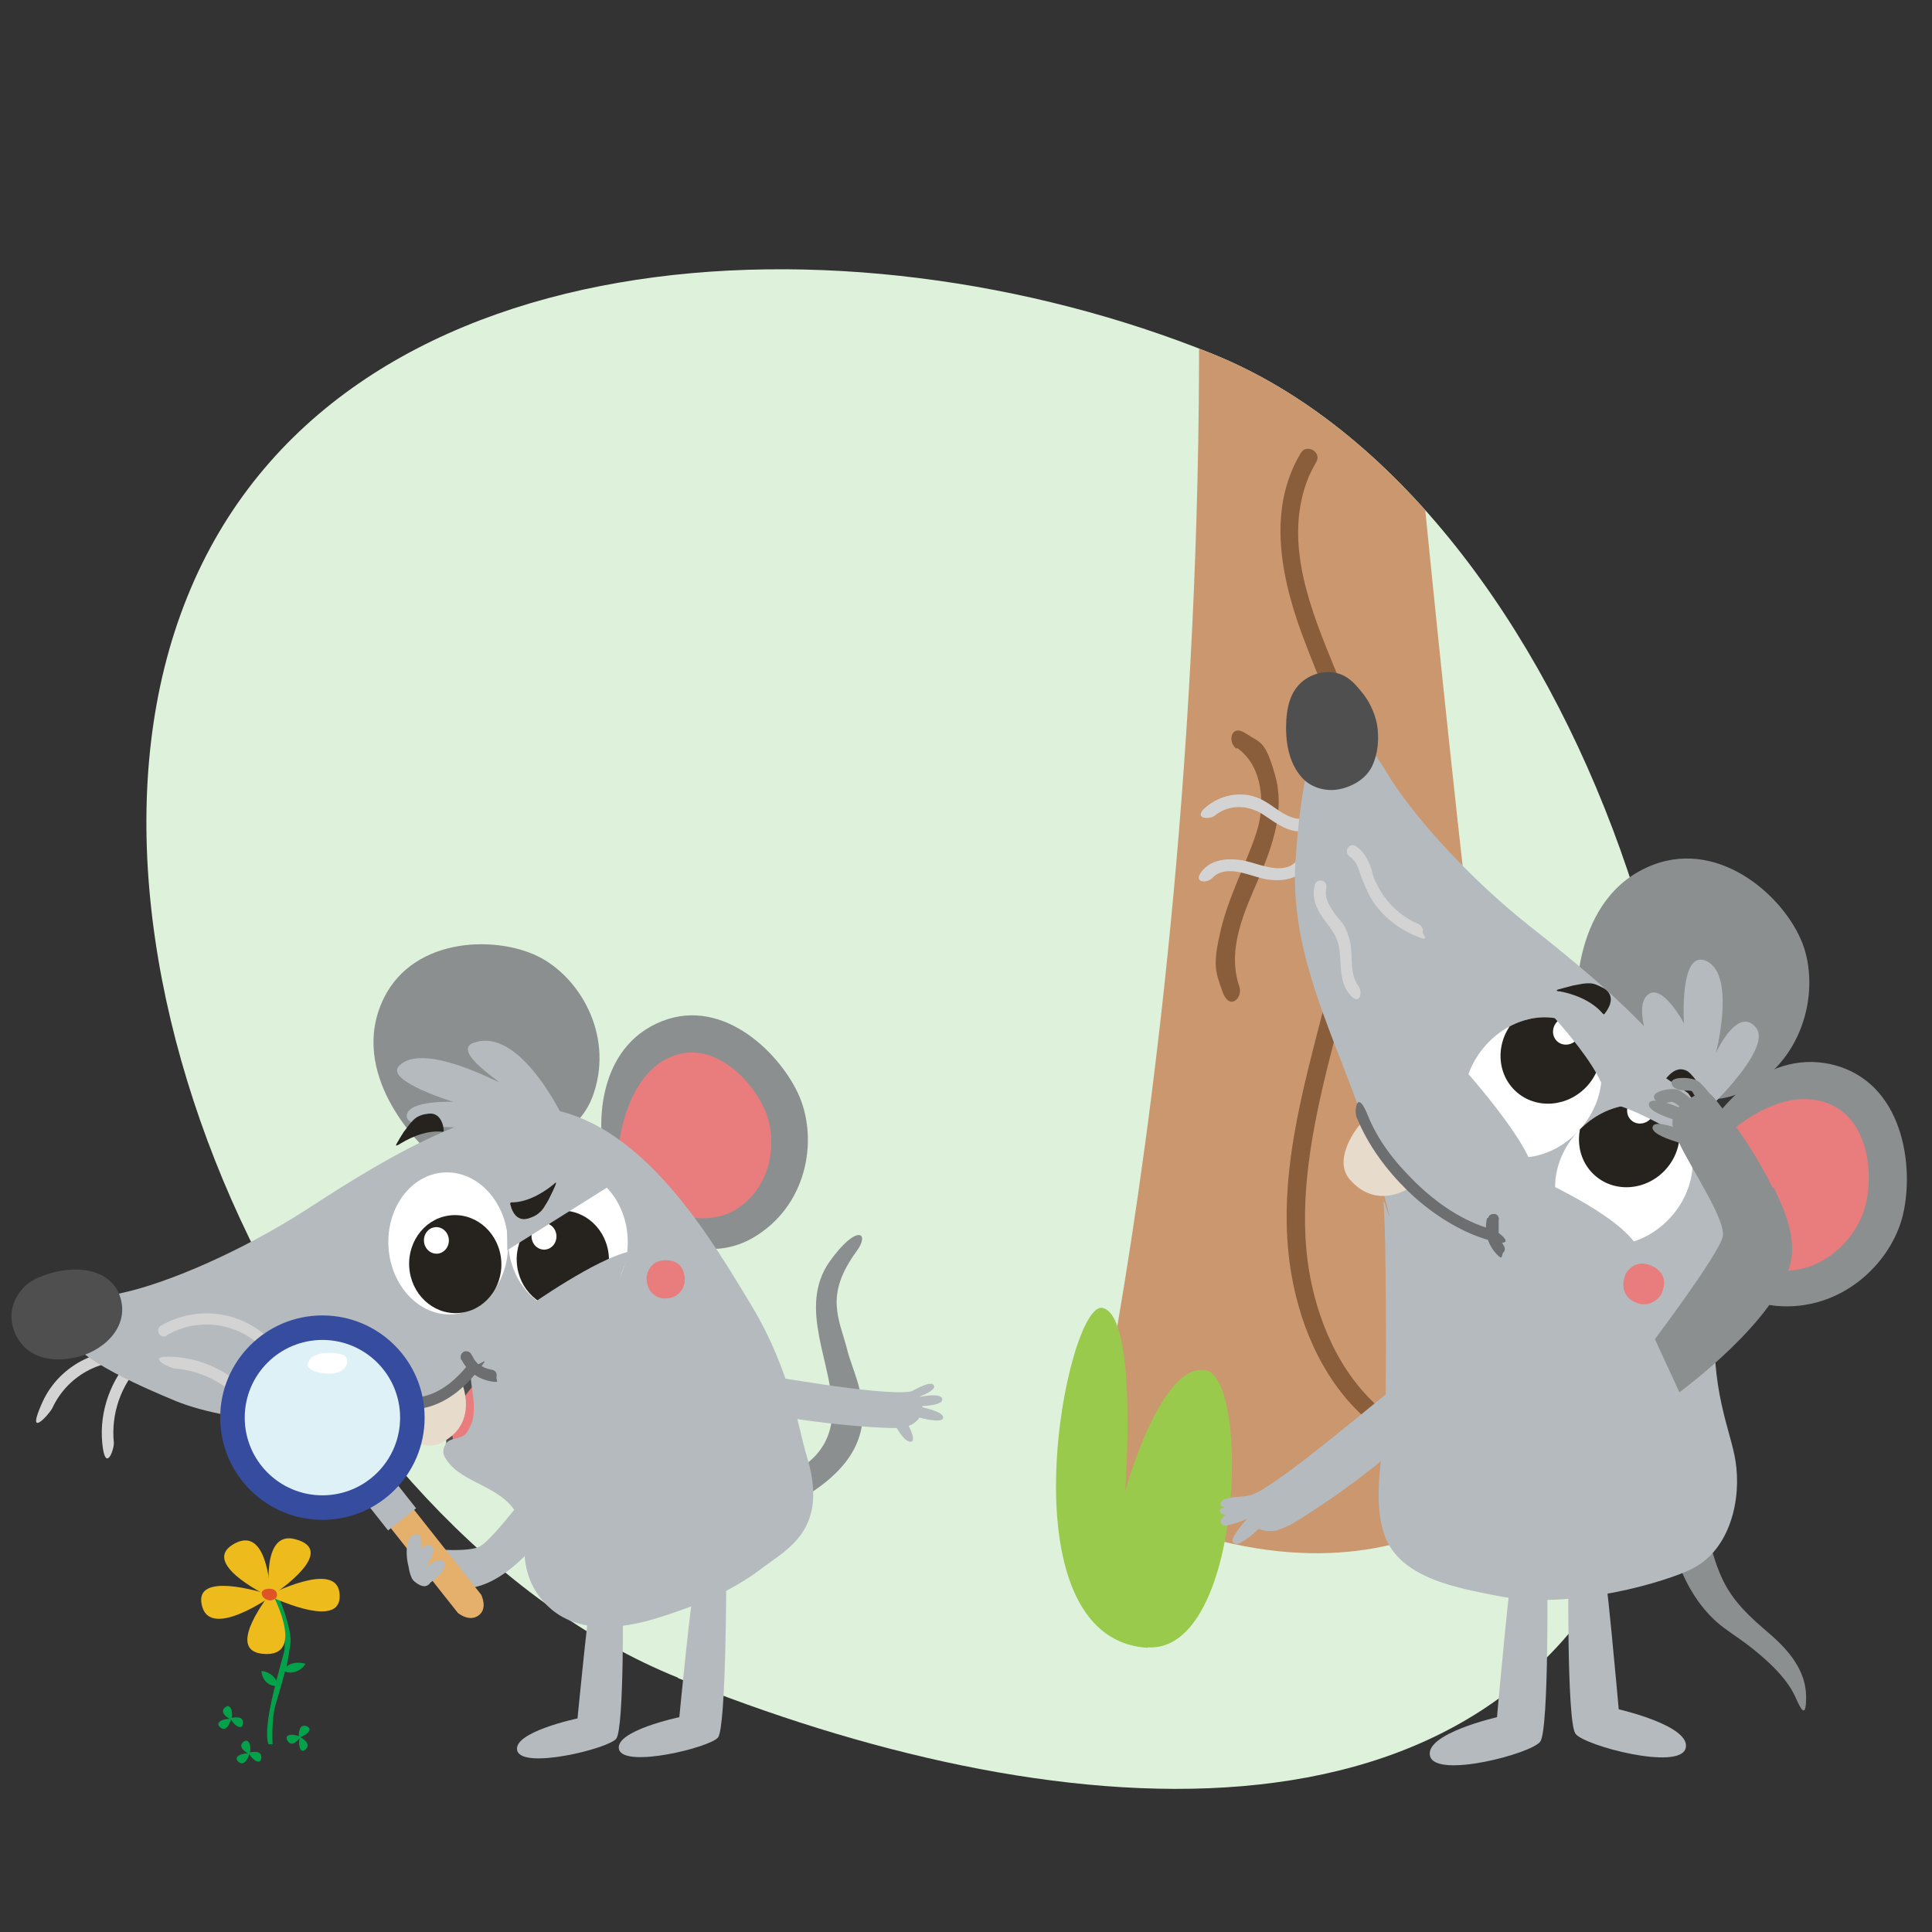 <svg xmlns="http://www.w3.org/2000/svg" xmlns:xlink="http://www.w3.org/1999/xlink" id="Ebene_1" viewBox="0 0 465 465"><rect x="0" y="0" width="465" height="465" fill="#333333" stroke="none"/><defs><style>      .st0, .st1 {        fill: none;      }      .st2 {        fill: #e7dbcc;      }      .st3 {        fill: #6d6e70;      }      .st4 {        fill: #9aca4c;      }      .st5 {        fill: #ddf1f7;      }      .st6 {        fill: #8a5d3b;      }      .st7 {        fill: #354c9f;      }      .st8 {        fill: #4f4f4f;      }      .st9 {        fill: #de5426;      }      .st10 {        clip-path: url(#clippath-1);      }      .st11 {        clip-path: url(#clippath-3);      }      .st12 {        clip-path: url(#clippath-2);      }      .st13 {        fill: #def2db;        fill-rule: evenodd;      }      .st14 {        fill: #fff;      }      .st15 {        fill: #e97c7d;      }      .st16 {        fill: #b5babe;      }      .st1 {        clip-rule: evenodd;      }      .st17 {        fill: #ca976f;      }      .st18 {        fill: #8c8f90;      }      .st19 {        fill: #edbb1c;      }      .st20 {        fill: #e4b06c;      }      .st21 {        fill: #26221d;      }      .st22 {        fill: #d3d3d3;      }      .st23 {        clip-path: url(#clippath);      }      .st24 {        fill: #03a14a;      }    </style><clipPath id="clippath"><path class="st0" d="M99.5,331s10.6,11.6,9.5,17.1c-1.1,5.5-5.9,9.6-8,11.5,2.5,1.1,11.1,3.4,11.1,3.4l8.4-8.8,2.2-13.8-4.4-13.7-4.6-4.6-14.2,8.9Z"></path></clipPath><clipPath id="clippath-1"><path id="Oval1" data-name="Oval" class="st1" d="M163.2,403.9c88,35.6,196.7,47.3,232.2-40.7,35.6-88-15.5-242.4-103.5-278-88-35.6-211.3-29.6-246.8,58.4-35.6,88,30.1,224.7,118.1,260.2Z"></path></clipPath><clipPath id="clippath-2"><ellipse class="st0" cx="369" cy="261.8" rx="18.1" ry="15.2" transform="translate(-72.2 362.3) rotate(-48.2)"></ellipse></clipPath><clipPath id="clippath-3"><ellipse class="st0" cx="390.9" cy="282.9" rx="18.1" ry="15.2" transform="translate(-80.6 385.6) rotate(-48.2)"></ellipse></clipPath></defs><path id="Oval" class="st13" d="M163.2,403.9c88,35.6,196.7,47.3,232.2-40.7,35.6-88-15.5-242.4-103.5-278-88-35.6-211.3-29.6-246.8,58.4-35.6,88,30.1,224.7,118.1,260.2Z"></path><g><g><path class="st18" d="M188.7,355.1s11.1-3,11.6-14.7c.5-11.7-8.6-25.5-.6-36.8,6.5-9.1,9.8-7,6.5-2.5-7.9,10.8-4.2,16.2-2.2,24.1,2,8,12.4,23.6-14.4,37.3-6-2.7-.7-7.5-.7-7.5Z"></path><path class="st16" d="M129,356.6s-10.1,13.7-13.5,15.6c-2.3,1.3-10.7,1-14.8.1l4,6.5c2.3.3,1.6,3.3,6.4,3.5,12.5.4,24-18.8,23.7-19.3l-5.8-6.3Z"></path><path class="st22" d="M34.9,325.6c-10-2.4-20.5,2.6-24.7,11.9s1.6,3,2.4,1.4c3.8-8.2,12.8-12.8,21.6-10.7s2.5-2.2.7-2.7h0Z"></path><path class="st22" d="M32,326.4c-5.3,5.5-8.1,13.2-7.4,20.8s2.9,1.8,2.8,0c-.7-6.9,1.7-13.9,6.6-18.9s-.7-3.2-1.9-1.9h0Z"></path><path class="st8" d="M120.5,354.2l2.2-13.8-4.4-13.7-4.6-4.6-14.2,8.9s9,11.6,7.8,17.1"></path><g class="st23"><path class="st15" d="M103.4,349.6s4.6-10.1,14.1-20.2c2.2,6.1.2,11.9.2,11.9l2.6,10.9-10.6-3.5-6.4.9Z"></path></g><path class="st18" d="M144.8,272.9s-2-19.3,13.1-26.5c15.1-7.2,29.2,6.3,34.1,16.6,4.9,10.3,2.8,26.1-9.6,34.2-12.4,8.2-24.6-1-24.9-.8s-12.6-23.5-12.6-23.5Z"></path><path class="st15" d="M149,275.3s1.5-15.6,11.7-20.6c10.2-5,19.8,4.6,23.2,12,3.4,7.3,2.1,18.5-6.3,24.1-8.4,5.7-20.4-.5-20.6-.4s-8-15.2-8-15.2Z"></path><path class="st18" d="M101.5,275.6s-18.1-17.1-9.1-35.4c7.4-15,27.9-15.1,37.9-9.6s17.5,19.5,12.3,33.4c-5.3,13.9-22.5,11.1-22.6,11.4s-18.4.2-18.4.2Z"></path><path class="st16" d="M136.2,270.3s-11-24.2-22.7-19.1c-4,2.2,6.8,9.1,6.5,9.2s-18.6-9.9-24.1-3.7c-2.9,3.6,13.2,8.5,13.2,8.5,0,0-11.1-.5-11.2,3.4,0,4,15.2,1.7,17.1,3.7,5.3-.6,21.1-2.2,21.1-2.2Z"></path><path class="st16" d="M107.2,347.7c-.3.5-.5,1.1-.5,1.7,0,.9.5,1.6,1,2.3,3.9,5.4,13,6,16.7,12.7,2.2,3.9,1.4,7.9,2.1,12s2.6,7.6,5.5,10.3c7,6.6,17.5,5.4,26,2.8,9.3-2.9,17.9-6.3,25.6-12.2,6-4.6,16.1-9.2,10.5-27.1-1.9-6.1-3.7-20.2-13.3-36.1-9.3-15.4-24.4-41.1-45.8-46.6-18.3-4.7-47.7,14.9-62,24.1-14.4,9.2-32.1,17.1-43.7,19.6-11.6,2.5-14.3,7-14.3,7-.4,6.4,13.3,13.2,27.3,19,14,5.7,39,6.5,48.9,4.1,6.5-1.5,12.8-4.6,18.3-8.4,1.3-.9,2.9-1.9,3.7-3.4,0,4.4,1.5,8.2.5,12.5-.2.7-1.1,2.7-1.7,3.2-1.1,1-2.6.9-3.8,1.5-.4.2-.7.5-1,.9Z"></path><path class="st8" d="M3.8,321.3c-.8-1.7-1.2-3.6-1-5.5s1.6-6.2,6.2-8.2c8.1-3.6,17.8-2.7,20,4.8,2.2,7.5-4.8,13.2-11.2,14.4-5.6,1.1-11.3,0-14-5.5Z"></path><ellipse class="st14" cx="107.7" cy="299.4" rx="14.4" ry="17.1" transform="translate(-17.9 7) rotate(-3.5)"></ellipse><ellipse class="st21" cx="109.4" cy="304.3" rx="11.1" ry="11.8" transform="translate(-18.2 7.2) rotate(-3.5)"></ellipse><ellipse class="st14" cx="104.8" cy="298.6" rx="3" ry="3.2" transform="translate(-17.8 6.9) rotate(-3.5)"></ellipse><ellipse class="st14" cx="136.5" cy="298.7" rx="14.4" ry="17.1" transform="translate(-17.8 8.8) rotate(-3.5)"></ellipse><ellipse class="st21" cx="135.3" cy="303.3" rx="11.1" ry="11.8" transform="translate(-18.1 8.7) rotate(-3.5)"></ellipse><ellipse class="st14" cx="130.7" cy="297.7" rx="3" ry="3.2" transform="translate(-17.7 8.4) rotate(-3.5)"></ellipse><path class="st16" d="M180.9,338.8c-.7-2.7.3-8.1.3-8.1.2-.4,30.7,5.5,38.1,4.2,1.2-.6,5-2.8,5.5-1.4.4.9-1.6,1.9-3.4,2.6,0,0,0,0,0,.1,1.5-.3,5.3-.9,5.4.6,0,1.2-2.7,1.5-4.8,1.6,0,0,0,.2,0,.3,2.2.5,5.1,1.4,5,2.5,0,1.2-3.5.6-5.7,0-.5.7-1.3,1.5-2.6,2,.8,1.5,1.6,3.7.5,3.8-1.2.1-2.6-2-3.4-3.3-7.5.1-31.5-2.4-35.1-4.9Z"></path><path class="st15" d="M155.6,307.8s0-4.4,4.6-4.5c4.7,0,4.7,4.3,4.6,5.2-.1,1.2-1.3,4.2-5,4,0,0-3.9,0-4.2-4.7Z"></path><path class="st21" d="M95.8,275.6c1.9-1.2,6.2-3.7,10.7-3.2.2,0,.3-.1.3-.3-.1-1.5-.7-3.5-2.5-4-.7-.2-1.5,0-2.2.1-.8.2-1.6.5-2.2,1s-1.3,1.3-1.8,2-.6.8-.9,1.2c-.6.9-1.2,1.9-1.7,2.8s.2.4.4.3Z"></path><path class="st22" d="M40.1,321.4c7.9-4.6,17.8-3,23.8,3.8s3.1-.6,1.9-1.9c-6.8-7.7-18.3-9.4-27.1-4.2-1.5.9-.1,3.3,1.4,2.4h0Z"></path><path class="st22" d="M42.2,329.4c6.7.5,13.2,4.1,17.2,9.5s1.2.9,1.9.5.9-1.3.5-1.9c-4.6-6.3-11.8-10.3-19.6-10.9s-1.8,2.6,0,2.8h0Z"></path><path class="st16" d="M127.4,314.3s16.1-11.4,24.2-13.1c-1.7,4.6-5,13-5,13l-8.9,4.3-10.3-4.3Z"></path><path class="st2" d="M93.2,340.3c-.6.3,6.5,10.2,12.9,7,9.6-4.7,4.9-14.9,4.9-14.9l-7.3,4.6-10.5,3.3Z"></path><path class="st16" d="M142.7,382c-.7.4-3.7,31.6-3.7,31.6,0,0-15.8,3.3-14.5,7.8,1.4,4.5,21.8-.5,23.8-2.9,2-2.4,1.6-35.3,1.6-35.3l-7.2-1.2Z"></path><path class="st16" d="M167.2,381.7c-.7.4-3.7,31.6-3.7,31.6,0,0-15.8,3.3-14.5,7.8,1.4,4.5,21.8-.5,23.8-2.9,2-2.4,2-39.1,2-39.1l-7.6,2.6Z"></path><polygon class="st16" points="122.1 300.9 149 284 140.8 278.7 131.6 276.7 122.8 279.6 122 293.6 122.1 300.9"></polygon><path class="st21" d="M133.3,285c-1.7,1.4-5.8,4.4-10.2,4.4-.2,0-.3.1-.3.3.3,1.5,1.1,3.4,2.9,3.7.7.1,1.5-.1,2.2-.4.8-.3,1.5-.7,2.1-1.3.7-.6,1.1-1.4,1.6-2.2s.5-.9.7-1.3c.5-1,1-2,1.4-3s-.2-.4-.4-.2Z"></path><path class="st3" d="M112.8,328.3c-3.3,4.1-7.5,7.7-12.9,8.1s-1.4.6-1.4,1.4.6,1.4,1.4,1.4c6.2-.5,11.1-4.3,14.9-9s.6-1.4,0-1.9-1.5-.6-1.9,0h0Z"></path><path class="st3" d="M111.1,327.3c1.3,2.6,3.8,4.5,6.7,5.1s1.5-.2,1.7-1-.2-1.5-1-1.7-.6-.1-.9-.2-.3,0-.5-.2-.1,0-.2,0c-.2,0,.3.1,0,0s-.5-.3-.8-.4-.5-.4-.8-.5c.1,0,.2.2,0,0s-.1,0-.2-.1c-.1,0-.2-.2-.3-.3-.2-.2-.4-.4-.6-.7s0-.1-.1-.2c-.2-.2.2.3,0,0s-.2-.2-.2-.4c-.2-.3-.3-.5-.5-.8-.3-.6-1.3-.9-1.9-.5s-.8,1.2-.5,1.9h0Z"></path><g><path class="st20" d="M89,361.4l21.2,26.8s2.7,2.3,5,.6.6-5,.6-5l-21.5-27.2-5.3,4.7Z"></path><rect class="st16" x="89.2" y="356.4" width="8.6" height="10.5" transform="translate(-204 135.7) rotate(-38.3)"></rect><circle class="st7" cx="77.6" cy="341.2" r="24.6"></circle><circle class="st5" cx="77.6" cy="341.2" r="18.7"></circle><path class="st14" d="M74.1,328.3c.6-3.3,6.6-2.9,8.5-2.2s1.2,4.9-3.9,4.5c-5.1-.4-4.7-2.3-4.7-2.3Z"></path></g><path class="st16" d="M106.8,375.9c-.9-1.1-2.9.1-4.3,1.3,1.3-1.9,2.9-5,.8-5.3-.9-.1-1.5.3-2,1,.2-2.1,0-4.2-1.5-3.6-2.8,1-1.8,6.7-1.5,7.6.2,1.2.6,3.1,1.4,3.7,1.2,1,2.8,1.9,3.9.3,0,0,0,0,0,0,1.4-1,3.6-2.9,3.3-4,.2-.3.2-.7,0-1Z"></path></g><g><path class="st24" d="M68.9,401.3c.6-2.4.8-4.6,1-5.7.5-3.4-2.9-11.5-2.9-11.5l-1.4.7s3.9,8.5,2.7,13.1c-.4,1.5-1.1,3.9-1.8,6.6-.5-1.2-2.2-2.3-3.6-2.3.4,3,2.4,3.5,3.3,3.6-1.3,5.2-2.5,11.1-1.6,14h1s-.3-6,.7-9.4c.5-1.8,1.5-5,2.3-8.1,1.5.8,4.3-.3,4.9-1.9-2.6-.6-4,.2-4.6.8Z"></path><path class="st19" d="M65.2,384.5s-16.7-7.8-9.4-12.6c7.3-4.7,9,6.1,9.4,12.6Z"></path><path class="st19" d="M64.9,384.4s-2.3-16.4,6.3-13.9c8.7,2.4-.5,10-6.3,13.9Z"></path><path class="st19" d="M64.5,384s16.2-8.5,17.2-.7c1,7.9-10.7,3.7-17.2.7Z"></path><path class="st19" d="M65.6,384s-14.6,10.5-16.9,2.8c-2.3-7.7,9.9-5,16.9-2.8Z"></path><path class="st19" d="M65.3,383.1s8.2,14.9-1,15c-9.1,0-3.1-9.6,1-15Z"></path><path class="st9" d="M63.9,382.5s2.2-.6,2.7.9-1.4,1.8-1.4,1.8c0,0-1.6,0-2.1-1.2s.8-1.5.8-1.5Z"></path></g><path class="st24" d="M60.2,421.8c.3-2-.5-3.7-1.8-2.4-1,1.1.5,2.2,1.3,2.6-2.1,0-3.7,1.1-2.1,2.2,1.4.9,2.2-1.4,2.4-2,0,0,0,0,0,0,1.1,1.8,2.9,2.6,2.9.7,0-1.6-2-1.3-2.8-1.1Z"></path><path class="st24" d="M55.8,413.5c.3-2-.5-3.7-1.8-2.4-1,1.1.5,2.2,1.3,2.6-2.1,0-3.7,1.1-2.1,2.2,1.4.9,2.2-1.4,2.4-2,0,0,0,0,0,0,1.1,1.8,2.9,2.6,2.9.7,0-1.6-2-1.3-2.8-1.1Z"></path><path class="st24" d="M72,417.9c-1.9-.8-3.8-.3-2.7,1.2.9,1.3,2.2,0,2.8-.7-.4,2,.3,3.9,1.6,2.5,1.2-1.2-.9-2.5-1.4-2.8,0,0,0,0,0,0,2-.7,3.1-2.2,1.3-2.7-1.6-.4-1.7,1.7-1.7,2.5Z"></path></g><g class="st10"><g><path class="st4" d="M363.7,335s-26.9,9.7-28-33.4c-1.1-43,12.9-22.6,20.4-9.7,0,0-11.8-42,3.2-44.1,15.1-2.2,21.5,45.2,21.5,45.2,0,0-6.5-38.7,6.5-37.7,12.9,1.1,34.4,88.2-23.7,79.6Z"></path><path class="st17" d="M261.3,359c-.2-.1,43.9-187.6,20.4-411.2-25.1-239.1-92.5-273.5-111.4-369.1l11-5.7s29.7,97.1,60.2,121.8c30.5,24.8,58.4,128.5,58.4,128.5,0,0,52-123.8,17.8-205.9-34.3-82-10.2-171.8-14-168.7-3.8,3.1,8.9,6.2,8.9,6.2,0,0-3.8,100.6,15.2,139.3,19,38.7,33,117.6,29.2,164.1,26.7-41.8,76.2-97.5,71.1-167.2,10.2,3.1,10.2,9.3,10.2,9.3,0,0-10.2,109.9-38.1,162.5-27.9,52.6-83.8,80.5-62.2,308.1,21.6,227.6,33,278.6,33,278.6,0,0-33,46.4-105.4,10.8"></path><path class="st6" d="M336.6,342.3c-11.3-7.3-17.9-19.8-20.8-32.7-3.5-15.7-1.1-31.9,2.4-47.3s9.4-33.9,11.3-51.4c.9-8.6,1-17.4-.5-26-1.4-8.3-4.5-16.1-7.7-23.9-5.7-13.9-12.3-29.9-6.8-45,.6-1.7,1.4-3.2,2.3-4.8,1.4-2.4-2.3-4.5-3.7-2.2-8.5,14.1-4.5,31.3,1,45.6s6.7,15.6,9,23.8c2.4,8.5,3.1,17.3,2.6,26.1-1,17.8-6.5,35-10.7,52.2s-7,33.2-4.2,49.9c2.3,13.5,8.4,27.1,19.2,35.9s2.8,2.2,4.3,3.1c2.3,1.5,4.5-2.2,2.2-3.7h0Z"></path><path class="st6" d="M321.9,83.9c-4.5-25.3-7.4-50.8-8.8-76.4-1.4-25.6-1.3-51.4.4-77,.9-14.4,2.4-28.7,4.2-43s-1.1-2.1-2.1-2.1-2,1-2.1,2.1c-3.4,25.5-5.2,51.3-5.5,77-.3,25.8.9,51.7,3.7,77.4,1.6,14.4,3.6,28.8,6.2,43.1s1.6,1.8,2.6,1.5,1.7-1.5,1.5-2.6h0Z"></path><path class="st6" d="M297.7,180c5.7,3.9,6.7,11.9,5.3,18.2s-7,16.5-9.1,25.3-1.4,10.2.3,15.1,5,1.5,4.1-1.1c-3.1-9,1.2-18.1,4.7-26.2,3.3-7.8,6.3-16.2,3.9-24.7s-3.5-7.7-7.1-10.1-4.4,2.2-2.2,3.7h0Z"></path><path class="st6" d="M341.1,273.4c-5.1,4.7-5.1,12.3-2.8,18.4s3.1,6.8,4.8,10.1,3.8,7.3,5.6,10.9,5,.3,3.7-2.2-3.3-6.4-5-9.6-3.3-6.1-4.6-9.2c-2.1-4.9-3.1-11.4,1.3-15.4s-1-4.9-3-3h0Z"></path><path class="st6" d="M353.2,327.3c-.7,3.8-1.4,7.6-2.1,11.3s.3,2.4,1.5,2.6,2.4-.3,2.6-1.5c.7-3.8,1.4-7.6,2.1-11.3s-.3-2.4-1.5-2.6-2.4.3-2.6,1.5h0Z"></path><path class="st4" d="M276.2,396.5c22.8,1.4,24.8-64.6,14-66.7s-19.4,29.1-19.4,29.1c0,0,3.2-42-5.4-44.1-8.6-2.2-24.8,79.6,10.8,81.8Z"></path></g></g><g><path class="st18" d="M410.7,366.9c.3.1.6,3.3.7,3.6.7,3.1,1.6,6.1,2.9,9,2.6,5.9,6.9,9.7,11.7,13.8,4.5,3.9,8.7,8.8,8.7,15.1,0,5.4-1.2,3.2-2.6,0-2.2-4.9-7.5-9.5-11.7-12.7-2.4-1.8-4.9-3.3-7.2-5.3-4.6-4.1-7.7-9.6-9.7-15.4-.9-2.5-1.1-5.1-.2-7.7s1.3-3.3,1.7-3.1c0,0,5.6,2.6,5.6,2.6Z"></path><path class="st22" d="M314.6,196.6c-2,1.1-4.3,0-6-1s-3.9-2.9-6.2-3.7c-4.1-1.5-8.7-.5-12.1,2.3s.6,3.2,2.1,2.1c3.4-2.8,8.1-2.6,11.7-.2s7.6,5.6,12,3.1.2-3.4-1.5-2.5h0Z"></path><path class="st22" d="M312.1,207.1c-2.6,3.4-8,1.3-11.2.4s-8.4-1.4-11.3,1.8.8,3.4,2.1,2.1c3.1-3.4,8.4-.9,12,0s8.4.7,11-2.8-1.4-3-2.5-1.5h0Z"></path><path class="st18" d="M379.5,242s-1.6-26.3,18.5-33.9c16.5-6.2,32.4,8.5,36.2,20,3.7,11.4-.5,27.7-14.6,34.6-14.1,6.9-25.3-7.7-25.7-7.5s-14.4-13.1-14.4-13.1Z"></path><g><path class="st18" d="M412.6,269.4s11.1-17.2,28.3-13.2c17.2,4.1,19.9,24.5,17.1,36.2-2.8,11.7-14.9,23.3-30.5,21.9-15.6-1.5-19.6-17.1-20-17.2-.4,0,5.1-27.7,5.1-27.7Z"></path><path class="st15" d="M414.6,274.1s11.5-11.8,23.2-9.2c11.7,2.6,13.3,16.9,11.2,25.2-2.1,8.2-10.5,16.6-21.1,15.7-10.7-.8-16.4-13.8-16.7-13.9s3.4-17.8,3.4-17.8Z"></path></g><path class="st16" d="M417.7,351.6c-1.1-7.3-6.3-17.2-4.8-36.4,1.5-19,9.7-46-8.3-60.9-1.6-1.3-3.4-2.4-5.3-3.4-10.1-11.4-23.3-21.8-31.5-28.3-14.1-11.2-27.9-26.3-34.3-37.1-6.4-10.7-11.9-11.9-11.9-11.9-6.5,1.8-8.7,17.8-9.8,33.7-1.7,25.9,13.2,48.3,19.4,72.6s1.5,6.4,1.8,9.6c.7,9.4.6,38.3.5,47,0,.3,0,.4,0,.6.2,10.2-3.6,22.2-.4,32,3.5,10.8,17.8,13.1,27.3,15,17.9,3.6,41.3-3.6,47-6.6,9-4.6,11.8-16.6,10.3-25.9Z"></path><path class="st16" d="M343.4,340.6c0-.3-.2-.7-.4-1-1.6-2.6-3.5-4.9-5.7-7.1-7.1,5.8-14.2,11.7-21.5,17.4-3.8,3-7.7,5.9-11.8,8.5-1,.6-2,1.2-3.2,1.5-2,.5-4.3.2-6.2,1-.6.3-1.1.9-.8,1.4.2.3.6.4,1,.4,0,0,0,0,0,0-.8.3-1.4.7-1.2,1.1.2.5.7.7,1.4.9-.4.2-.8.5-1,.9-.3.5-.2,1.2.3,1.5.4.2.8.1,1.2,0,1.6-.3,3.2-.9,4.7-1.6-1.2,1.3-2.3,2.7-3.2,4.2-.3.5-.6,1.3,0,1.7.5.4,1.1.2,1.6-.1,1.6-.9,3-2,4.3-3.3,0,0,.9.3,1,.3.4,0,.7.2,1.1.2.7,0,1.4,0,2.1-.1.5-.1,3.3-1.3,3.3-1.3,2.8-1.6,5.5-3.4,8.2-5.2,2.7-1.8,5.4-3.8,8-5.7,2.6-2,5.2-4,7.7-6.1,1.2-1,2.4-2,3.6-3,1.9-1.6,3.8-3.3,5.2-5.4.2-.3.5-.7.4-1.1Z"></path><ellipse class="st14" cx="369" cy="261.8" rx="18.1" ry="15.2" transform="translate(-72.2 362.3) rotate(-48.2)"></ellipse><ellipse class="st14" cx="390.9" cy="282.9" rx="18.1" ry="15.2" transform="translate(-80.6 385.6) rotate(-48.2)"></ellipse><ellipse class="st14" cx="386" cy="274.4" rx="3.4" ry="3.2" transform="translate(57.7 615.6) rotate(-81.5)"></ellipse><path class="st15" d="M391.1,306.9s2-4.3,6.5-2.2c4.5,2.1,2.6,6.2,2.1,7-.7,1.1-3.2,3.4-6.6,1.5,0,0-3.7-1.7-1.9-6.4Z"></path><path class="st21" d="M375.4,238.6c2.3.4,7.4,1.8,10.4,5.4.1.1.3.2.4,0,1-1.3,2.1-3.2,1.1-4.9-.4-.7-1.1-1.2-1.8-1.5-.8-.4-1.6-.8-2.4-.9s-1.9,0-2.9.2-1,.2-1.6.3c-1.1.3-2.3.6-3.4.9s-.2.5,0,.5Z"></path><path class="st16" d="M409.2,268.8s17.8-16.2,13.4-21.5c-4.4-5.3-9.6,6.1-9.6,6.1,0,0,4.8-18.4-2.1-22-6.8-3.5-5.6,14.9-5.6,14.9,0,0-5.4-10.2-8.9-6.7-3.5,3.5,1.9,15.2,1.9,15.2l6.1,5.5,4.7,8.6Z"></path><path class="st21" d="M408.8,268.9c-1-2.1-3.5-6.8-7.8-8.8-.2,0-.2-.3-.1-.4,1-1.3,2.6-2.8,4.5-2.2.8.2,1.4.8,1.9,1.4.6.6,1.1,1.4,1.4,2.2s.5,1.9.5,2.8,0,1.1,0,1.6c0,1.2,0,2.3,0,3.5s-.4.3-.5,0Z"></path><g class="st12"><ellipse class="st21" cx="373.3" cy="253.6" rx="12.5" ry="11.8" transform="translate(-64.6 362.7) rotate(-48.2)"></ellipse></g><ellipse class="st14" cx="377.1" cy="248.2" rx="3.4" ry="3.2" transform="translate(-59.3 363.8) rotate(-48.2)"></ellipse><g class="st11"><ellipse class="st21" cx="392.2" cy="273.7" rx="12.5" ry="11.8" transform="translate(-73.3 383.5) rotate(-48.2)"></ellipse></g><ellipse class="st14" cx="394.9" cy="267.2" rx="3.4" ry="3.2" transform="translate(-67.5 383.4) rotate(-48.2)"></ellipse><path class="st8" d="M323,189.8c-3.3.9-7.2,0-9.5-2.5-3.5-3.7-4.2-9.3-3.9-14.1.2-2.8.8-5.8,2.7-8,2.2-2.7,6.1-4,9.4-3.2,2.6.6,4.3,2.4,5.9,4.4,1.9,2.2,3.2,5,3.8,7.8.6,3.4.3,7.2-1.2,10.3-1.4,2.8-4.2,4.5-7.1,5.3Z"></path><path class="st16" d="M364.4,375.5c-.8.5-4.1,37.8-4.1,37.8,0,0-17.6,4-16.1,9.4s24.3-.6,26.5-3.5c2.2-2.9,1.7-42.2,1.7-42.2l-8-1.5Z"></path><path class="st16" d="M385.5,373.6c.8.5,4.1,37.8,4.1,37.8,0,0,17.6,4,16.1,9.4-1.5,5.4-24.3-.6-26.5-3.5-2.2-2.9-1.7-42.2-1.7-42.2l8-1.5Z"></path><path class="st2" d="M328.3,269.9c-.4-.5-8,8.6-3.5,13.9,6.8,7.9,14.9,1.8,14.9,1.8l-6.9-7.7-4.5-8Z"></path><path class="st3" d="M326.6,269.1c2.7,6.6,7.1,12.5,12.1,17.4s12.2,9.9,19.7,12,2.4-2.1.7-2.6c-7.1-2-13.3-6.3-18.5-11.4s-9-10.1-11.5-16.3-3.2-.9-2.6.7h0Z"></path><path class="st3" d="M357.9,293.2c-.7,2.9,0,6,2,8.3s1.4.5,1.9,0,.5-1.3,0-1.9c0,0,0-.1-.1-.2,0,.1,0,.1,0,0,0-.1-.2-.2-.2-.4-.2-.2-.3-.5-.4-.8s-.2-.5,0-.2c0-.1-.1-.3-.2-.4,0-.3-.2-.5-.2-.8s0-.3,0-.4,0-.5,0-.2c0-.3,0-.6,0-.9s0-.6,0-.9c0-.2,0-.1,0,0,0,0,0-.1,0-.2,0-.1,0-.3,0-.4.2-.7-.2-1.5-.9-1.6s-1.5.2-1.6.9h0Z"></path><path class="st22" d="M324.9,206.2c1.6,1,2.1,3,2.7,4.7s1.6,4.1,2.8,6c2.5,3.7,6,6.5,10.2,8.3s1.6-.3,1.8-1-.3-1.5-1-1.8c-3.8-1.6-7.1-4.5-9.2-8.1s-1.6-3.7-2.3-5.6-1.7-3.8-3.5-5-3.1,1.5-1.5,2.5h0Z"></path><path class="st22" d="M316.4,213.2c-.6,2.4.1,4.7,1.4,6.8s3.1,3.9,4,6.2c1.5,4.2,0,9,2.7,12.7s3.6,0,2.5-1.5c-2.5-3.3-1.1-7.9-2.3-11.7s-2-3.8-3.3-5.6-2.7-3.9-2.2-6.2-2.4-2.6-2.8-.8h0Z"></path><path class="st16" d="M351.2,256s18.1,19.8,18.1,27.3c1.3.7,24,10.6,25.8,19.1-2.2,3.3-5.4,2.4-5.4,2.4l-16.4-10.4-21.6-20.5-4.6-9.3,4.1-8.7Z"></path><path class="st16" d="M369.3,239.4c-.3.4,18.5,18.7,17.2,26.4,4.5-1.2,24,11.1,24,11.1l1.3-5.9-5.5-7.9-16.4-11.1-13.6-10.4-6.9-2.2Z"></path><path class="st18" d="M426.6,285.8c-2.1-4.3-4.5-8.3-7.1-12.2-1.7-2.5-3.5-5-5.4-7.4-.7-.9-1.6-2.2-2.6-3-1-1.2-2-2.4-2.7-2.9-1.4-1.1-6.6-1.3-6.5.3.1,1.8,2.9,1.9,4.1,1.9s.9.5,1.5,1.2c0,0,0,0,0,0-.4.2-.7.4-1.1.6-1-.8-2.1-1.6-2.7-1.9-1.6-.8-6.5.2-6,1.8,0,.3.3.6.5.7-.9,0-1.5.1-1.7.6-.6,1.6,3.3,3.1,5.7,3.9-.1.6-.1,1.2,0,1.8-2.2-.7-4.4-1.1-4.8-.1-.7,1.7,4.2,3.3,6.3,3.9,3.5,7.3,11.5,18.9,10.5,22.8-1.3,4.6-16.3,24.5-16.3,24.5l5.9,12.8s23.7-17.3,26.8-31.4c1.3-6-1.5-12.6-4.1-17.9ZM401,265.4c.5,0,1-.2,1.3-.2.4,0,1.1.4,1.9,1.1,0,0-.1.1-.2.2-.9-.4-2-.8-3-1.1Z"></path></g></svg>